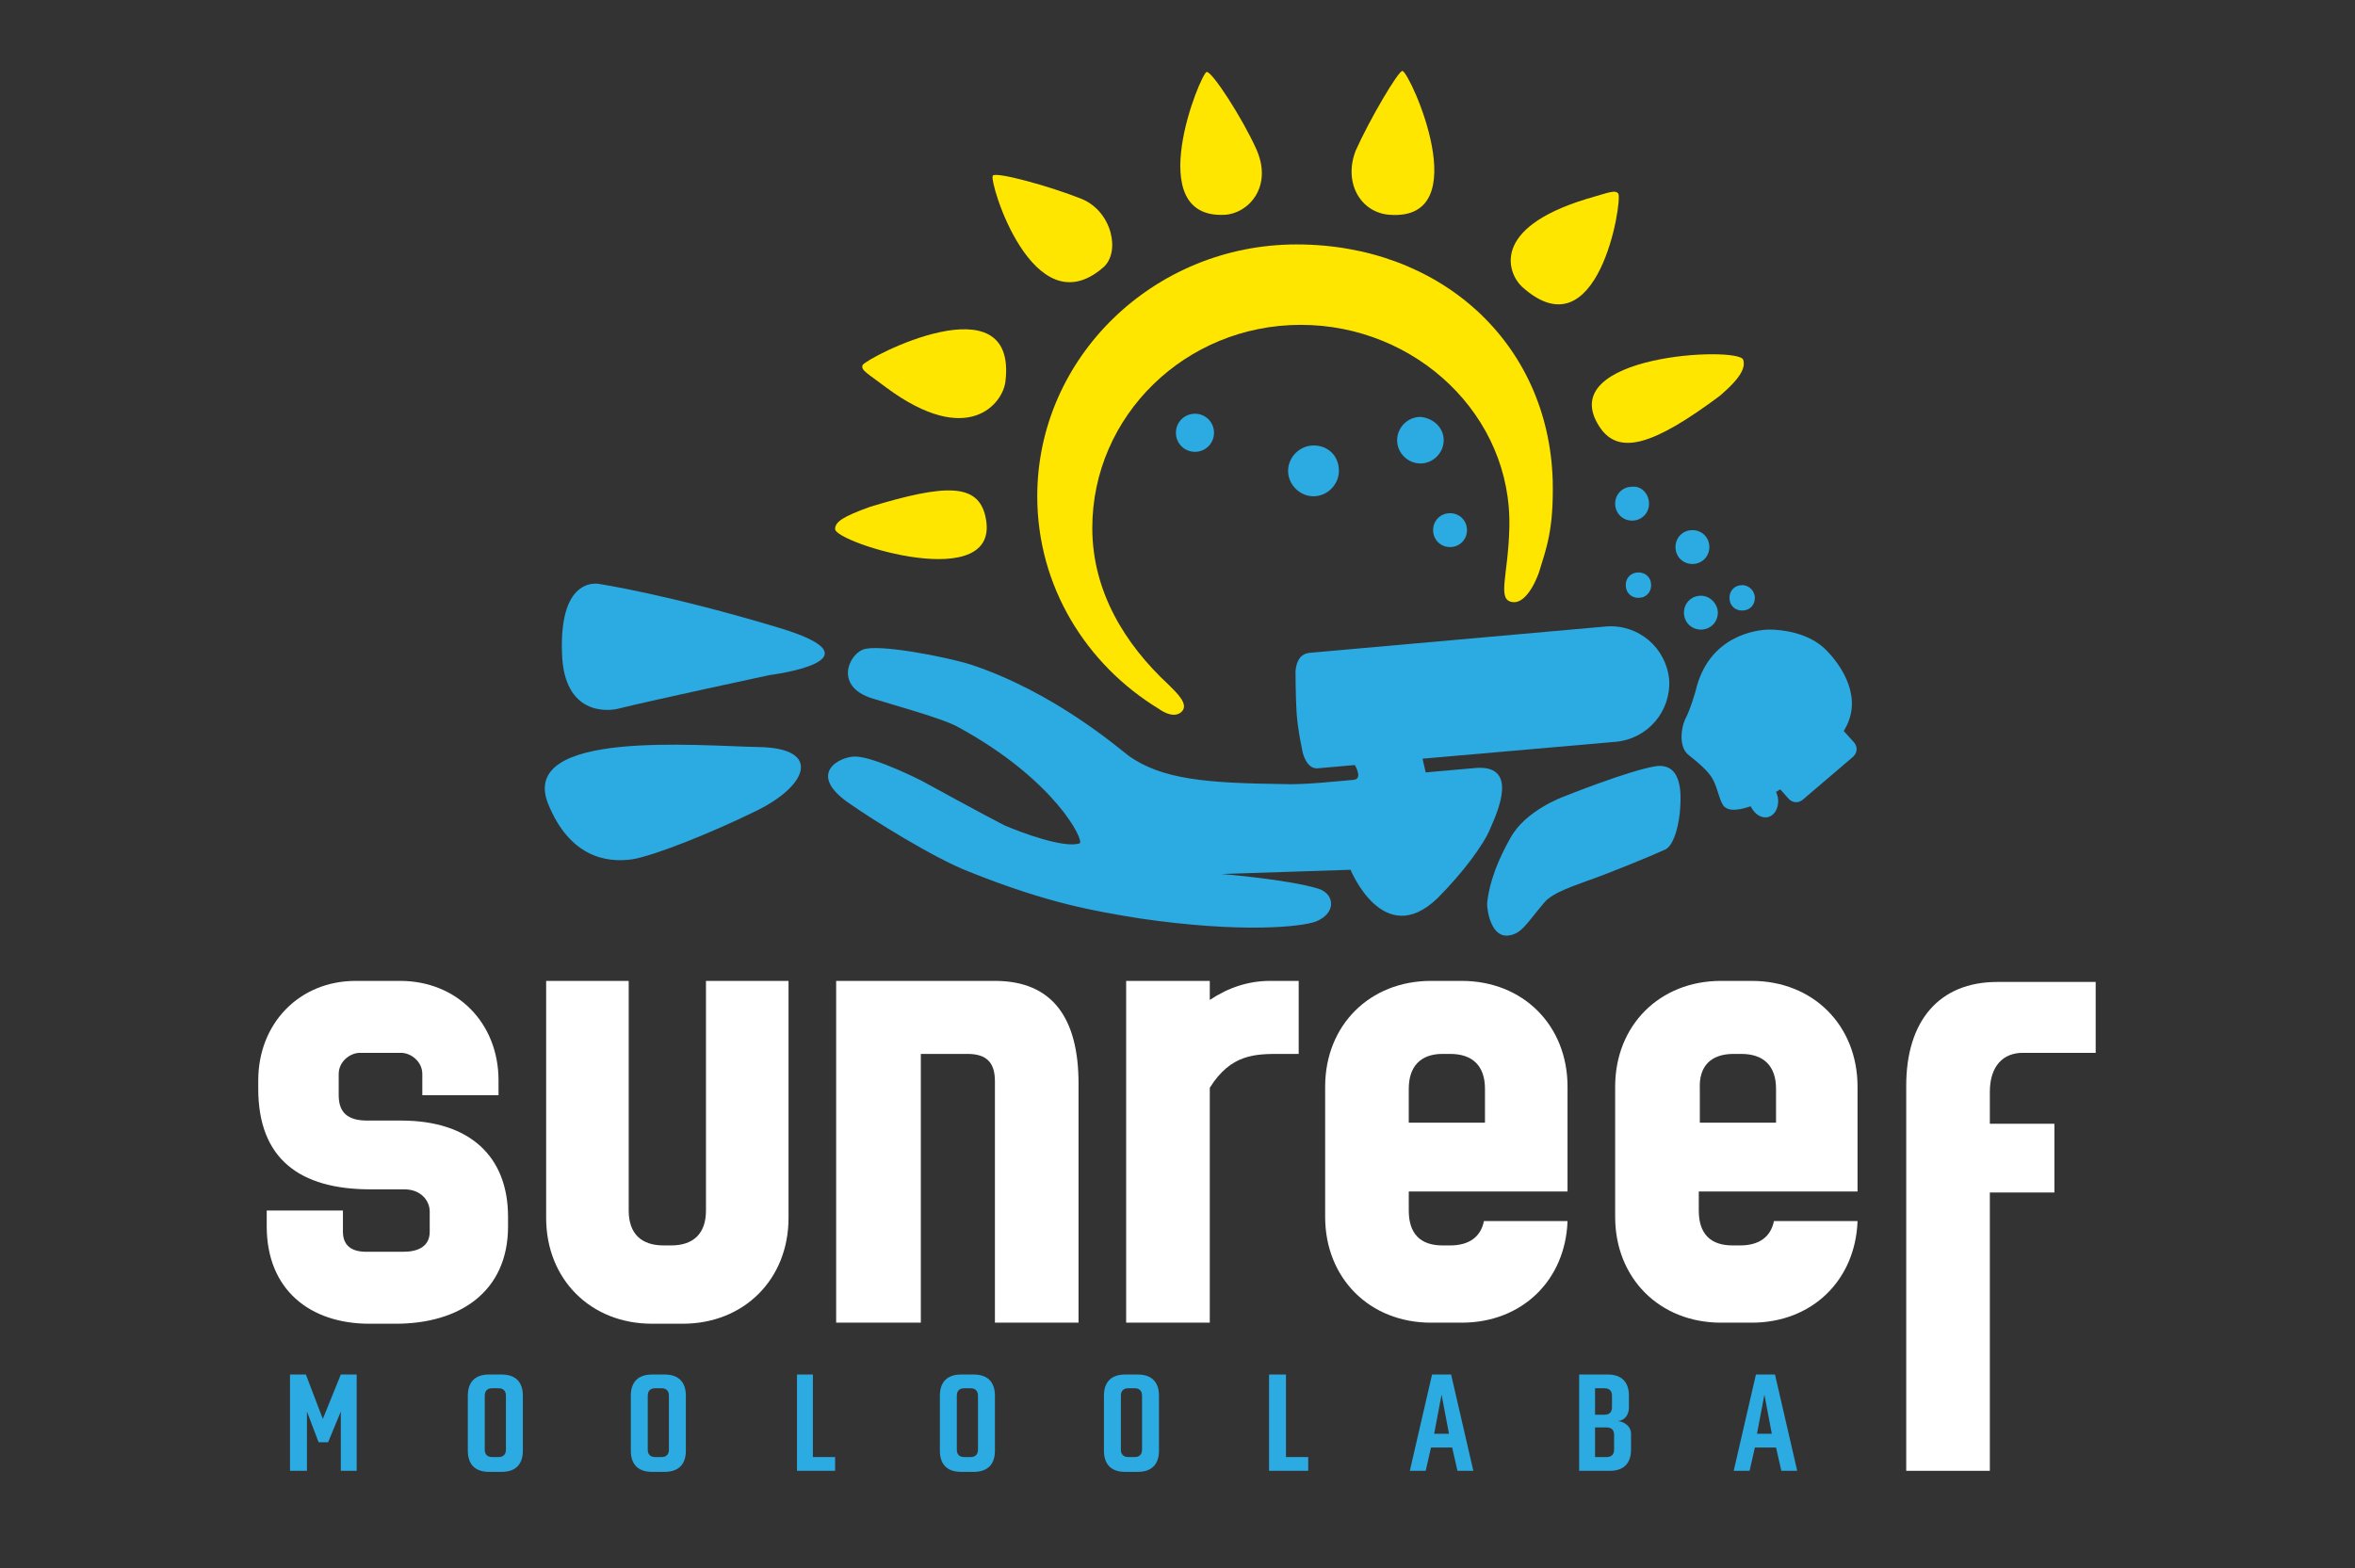 <?xml version="1.0" encoding="utf-8"?>
<!-- Generator: Adobe Illustrator 23.0.1, SVG Export Plug-In . SVG Version: 6.00 Build 0)  -->
<svg version="1.1" id="Layer_1" xmlns="http://www.w3.org/2000/svg" xmlns:xlink="http://www.w3.org/1999/xlink" x="0px" y="0px"
	 viewBox="0 0 222.5 148.2" style="enable-background:new 0 0 222.5 148.2;" xml:space="preserve">
<rect x="0" y="0" width="222.5" height="148.2" fill="#333333" stroke="none"/>
<style type="text/css">
	.st0{fill:#FFFFFF;}
	.st1{fill:#FEE600;}
	.st2{fill:#2BABE2;}
</style>
<path class="st0" d="M37.8,92.7c5.4,0,9.3,4,9.3,9.4v1.4h-7.2v-2c0-1.2-1.1-2-2-2H34c-0.9,0-2,0.8-2,2v2c0,1.6,0.8,2.4,2.7,2.4h3.2
	c6.5,0,10.1,3.4,10.1,9.1v0.9c0,6.2-4.6,9.2-10.6,9.2h-2.5c-5.6,0-9.7-3.2-9.7-9.2v-1.5h7.2v2c0,1.3,0.8,1.9,2.2,1.9h3.5
	c1.4,0,2.5-0.5,2.5-1.9v-1.9c0-1-0.8-2.1-2.4-2.1h-3.2c-6.7,0-10.6-2.9-10.6-9.5v-0.8c0-5.4,3.9-9.4,9.2-9.4H37.8z"/>
<path class="st0" d="M74.5,115.1c0,5.8-4.2,10-10,10h-2.9c-5.8,0-10-4.2-10-10V92.7h7.8v21.7c0,2.2,1.2,3.3,3.3,3.3h0.7
	c2.2,0,3.3-1.2,3.3-3.3V92.7h7.8V115.1z"/>
<path class="st0" d="M94,92.7c5.5,0,7.9,3.6,7.9,9.7V125H94v-22.8c0-1.7-0.7-2.6-2.6-2.6H87V125h-8V92.7H94z"/>
<path class="st1" d="M164.7,34c0.2,0.7-0.1,1.6-2.2,3.4c-6.3,4.7-9.6,5.7-11.4,2.9C146.7,33.5,164.3,32.7,164.7,34"/>
<path class="st1" d="M143.8,27.1c-1.3-1.2-3.1-5.5,6.1-8.3c2.1-0.6,2.7-0.9,3-0.5C153.3,19,151,33.6,143.8,27.1"/>
<path class="st1" d="M131.3,20.3c-2.8-0.2-4.4-3.1-3.2-6.1c1.3-2.9,4-7.5,4.4-7.5C133.2,6.8,139.6,20.9,131.3,20.3"/>
<path class="st1" d="M78.9,50c0-0.7,0.8-1.2,3.3-2.1c7.2-2.2,10.2-2.2,10.9,0.9C94.8,56.3,78.9,51.3,78.9,50"/>
<path class="st1" d="M95,36c-0.2,2.1-3.5,6.4-11.3,0.6c-1.7-1.3-2.4-1.6-2.2-2.1C81.9,33.8,96.1,26.4,95,36"/>
<path class="st1" d="M104.2,25.3c1.7-1.4,0.9-5.3-2-6.5c-3-1.2-8.1-2.6-8.4-2.2C93.4,17.1,97.6,31,104.2,25.3"/>
<path class="st1" d="M115.7,20.3c2.2-0.1,4.6-2.6,3-6.2c-1.3-2.9-4.2-7.4-4.7-7.3C113.4,7,107.8,20.7,115.7,20.3"/>
<path class="st2" d="M72.7,63.8c0,0,11.2-1.4,0.8-4.5c-10.3-3.1-16.8-4.1-16.8-4.1s-3.9-1-3.6,6.6c0.2,5.8,4.3,5.4,5.2,5.2
	C61.5,66.2,72.7,63.8,72.7,63.8"/>
<path class="st2" d="M71.1,76.8c5.2-2.4,6.7-6.1,0.6-6.2C66,70.5,48.9,68.9,51.8,76c2,4.9,5.4,5.6,8,5.2
	C62,80.8,67.2,78.7,71.1,76.8"/>
<path class="st2" d="M147.7,75.3c0,0-3.6,1.3-5,3.9c-1.7,3-2.1,5.1-2.2,6.2c0,0.7,0.4,3.3,2.1,3c1.2-0.2,1.6-1.1,3.3-3.1
	c0.8-1,3.2-1.7,3.9-2c1.8-0.6,6.2-2.4,7.5-3c0.7-0.3,1.2-1.7,1.4-3.4c0.1-1.2,0.5-4.8-2.2-4.5C153.9,72.8,147.7,75.3,147.7,75.3"/>
<path class="st2" d="M134.4,71.7l18.3-1.6l0,0c3-0.3,5.2-2.9,5-5.9c-0.3-3-2.9-5.2-5.9-5l-28.1,2.5c-0.8,0.1-1.2,0.7-1.3,1.7
	c0,0,0,2.3,0.1,3.9c0.1,1.7,0.6,3.9,0.6,3.9c0.3,1,0.8,1.5,1.5,1.4l3.4-0.3c0,0,0.8,1.3-0.1,1.4c-1.3,0.1-4.8,0.5-6.7,0.4
	c-7.1-0.1-11.4-0.4-14.6-2.7c-0.8-0.6-7-6-14.9-8.6c-2.2-0.7-8.8-2-10.2-1.4c-1.4,0.6-2.6,3.5,0.9,4.6c1.9,0.6,6.7,1.9,8.1,2.7
	c9.2,5,12,10.8,11.5,11c-1.4,0.5-5.5-1-7.1-1.7c-1.6-0.8-7.8-4.2-7.8-4.2s-4.3-2.2-6.2-2.3c-1.4-0.1-5,1.6-0.4,4.6
	c1.7,1.2,7.7,5,11.1,6.3c7.5,3,11.8,3.7,16.1,4.4c9.6,1.4,15.2,0.8,16.6,0.3c2-0.8,1.8-2.6,0.3-3.1c-2.9-0.9-9.2-1.4-9.2-1.4
	l12.2-0.4c0,0,3.1,7.6,8.2,2.7c2.4-2.4,4.4-5.1,5-6.6c0.7-1.6,2.8-6.2-1.6-5.7c-3.5,0.3-4.5,0.4-4.5,0.4L134.4,71.7"/>
<path class="st2" d="M160.2,65.3c1.2-5.2,5.7-5.8,7-5.8c1.2,0,3.7,0.3,5.3,1.9c1.6,1.6,3.5,4.6,1.8,7.5c0,0.1-0.1,0.1-0.1,0.2
	c0,0,0.1,0.1,0.1,0.1l0.9,1c0.3,0.4,0.3,0.9-0.1,1.3l-4.8,4.1c-0.4,0.3-0.9,0.3-1.3-0.1l-0.8-0.9c-0.2,0.1-0.3,0.2-0.3,0.2
	s0,0-0.1,0c0,0.1,0.1,0.2,0.1,0.3c0.3,0.9-0.1,1.9-0.8,2.1c-0.6,0.2-1.3-0.2-1.7-1c-0.9,0.3-2.1,0.6-2.6-0.1c-0.4-0.6-0.5-1.6-1-2.5
	c-0.4-0.7-1.2-1.4-2.2-2.2c-1-0.7-0.8-2.5-0.4-3.4C159.7,67.1,160.2,65.3,160.2,65.3"/>
<path class="st2" d="M165.8,56.5c0,0.7-0.5,1.2-1.2,1.2s-1.2-0.5-1.2-1.2c0-0.7,0.5-1.2,1.2-1.2S165.8,55.9,165.8,56.5"/>
<path class="st2" d="M162.3,57.9c0,0.9-0.7,1.6-1.6,1.6c-0.9,0-1.6-0.7-1.6-1.6c0-0.9,0.7-1.6,1.6-1.6
	C161.6,56.3,162.3,57.1,162.3,57.9"/>
<path class="st2" d="M161.5,51.7c0,0.9-0.7,1.6-1.6,1.6c-0.9,0-1.6-0.7-1.6-1.6c0-0.9,0.7-1.6,1.6-1.6
	C160.8,50.1,161.5,50.8,161.5,51.7"/>
<path class="st2" d="M156,55.3c0,0.7-0.5,1.2-1.2,1.2c-0.7,0-1.2-0.5-1.2-1.2c0-0.7,0.5-1.2,1.2-1.2C155.5,54.1,156,54.6,156,55.3"
	/>
<path class="st2" d="M155.8,47.6c0,0.9-0.7,1.6-1.6,1.6c-0.9,0-1.6-0.7-1.6-1.6c0-0.9,0.7-1.6,1.6-1.6
	C155.1,45.9,155.8,46.7,155.8,47.6"/>
<path class="st2" d="M126.5,44.5c0,1.3-1.1,2.4-2.4,2.4c-1.3,0-2.4-1.1-2.4-2.4c0-1.3,1.1-2.4,2.4-2.4
	C125.5,42.1,126.5,43.1,126.5,44.5"/>
<path class="st2" d="M136.4,41.6c0,1.2-1,2.2-2.2,2.2c-1.2,0-2.2-1-2.2-2.2c0-1.2,1-2.2,2.2-2.2C135.4,39.5,136.4,40.4,136.4,41.6"
	/>
<path class="st2" d="M114.7,40.9c0,1-0.8,1.8-1.8,1.8c-1,0-1.8-0.8-1.8-1.8c0-1,0.8-1.8,1.8-1.8C113.9,39.1,114.7,39.9,114.7,40.9"
	/>
<path class="st2" d="M138.6,50.1c0,0.9-0.7,1.6-1.6,1.6c-0.9,0-1.6-0.7-1.6-1.6c0-0.9,0.7-1.6,1.6-1.6
	C137.9,48.5,138.6,49.2,138.6,50.1"/>
<path class="st1" d="M142.6,49.9c0.3-10.6-8.8-19.2-19.7-19.2c-10.9,0-19.7,8.6-19.7,19.2c0,6,3.1,11,7.2,14.8
	c0.8,0.8,2,1.9,1.2,2.6c-0.8,0.7-2.1-0.3-2.1-0.3C102.6,62.8,98,55.4,98,46.9c0-13.1,11-23.8,24.5-23.8c13.5,0,23.8,9.2,24.2,22.3
	c0.1,4.7-0.6,6.4-1.3,8.7c0,0-1,3-2.5,2.8C141.4,56.7,142.5,54.4,142.6,49.9"/>
<path class="st0" d="M163.8,99.6h0.7c2.1,0,3.3,1.1,3.3,3.3v3.2h-7.2v-3.2C160.5,100.8,161.6,99.6,163.8,99.6 M175.5,112.6v-9.9
	c0-5.8-4.2-10-10-10h-2.9c-5.8,0-10,4.2-10,10v9.8h0v2.5c0,5.8,4.2,10,10,10h2.9c5.7,0,9.8-4,10-9.6h-7.9c-0.3,1.5-1.4,2.3-3.2,2.3
	h-0.7c-2.1,0-3.2-1.1-3.2-3.3v-1.8H175.5z"/>
<path class="st0" d="M136.3,99.6h0.7c2.1,0,3.3,1.1,3.3,3.3v3.2h-7.2v-3.2C133.1,100.8,134.2,99.6,136.3,99.6 M148.1,112.6v-9.9
	c0-5.8-4.2-10-10-10h-2.9c-5.8,0-10,4.2-10,10v9.8h0v2.5c0,5.8,4.2,10,10,10h2.9c5.7,0,9.8-4,10-9.6h-7.9c-0.3,1.5-1.4,2.3-3.2,2.3
	h-0.7c-2.1,0-3.2-1.1-3.2-3.3v-1.8H148.1z"/>
<path class="st0" d="M191.1,99.5c-1.8,0-3.1,1.2-3.1,3.7v3h6.1v6.5H188V139h-7.9v-36.4c0-6.1,3.1-9.8,8.6-9.8h9.3v6.7H191.1z"/>
<polygon class="st2" points="32.2,129.9 30.5,134.1 28.9,129.9 27.4,129.9 27.4,139 29,139 29,133.4 30.1,136.3 31,136.3 
	32.2,133.4 32.2,139 33.7,139 33.7,129.9 "/>
<path class="st2" d="M46.5,131.2c-0.4,0-0.7,0.2-0.7,0.7v5.1c0,0.4,0.2,0.7,0.7,0.7h0.6c0.4,0,0.7-0.2,0.7-0.7v-5.1
	c0-0.4-0.2-0.7-0.7-0.7H46.5z M47.4,129.9c1.3,0,2,0.7,2,2v5.2c0,1.3-0.7,2-2,2h-1.2c-1.3,0-2-0.7-2-2v-5.2c0-1.3,0.7-2,2-2H47.4z"
	/>
<path class="st2" d="M61.9,131.2c-0.4,0-0.7,0.2-0.7,0.7v5.1c0,0.4,0.2,0.7,0.7,0.7h0.6c0.4,0,0.7-0.2,0.7-0.7v-5.1
	c0-0.4-0.2-0.7-0.7-0.7H61.9z M62.8,129.9c1.3,0,2,0.7,2,2v5.2c0,1.3-0.7,2-2,2h-1.2c-1.3,0-2-0.7-2-2v-5.2c0-1.3,0.7-2,2-2H62.8z"
	/>
<polygon class="st2" points="75.3,129.9 75.3,139 78.9,139 78.9,137.7 76.8,137.7 76.8,129.9 "/>
<path class="st2" d="M91.1,131.2c-0.4,0-0.7,0.2-0.7,0.7v5.1c0,0.4,0.2,0.7,0.7,0.7h0.6c0.4,0,0.7-0.2,0.7-0.7v-5.1
	c0-0.4-0.2-0.7-0.7-0.7H91.1z M92,129.9c1.3,0,2,0.7,2,2v5.2c0,1.3-0.7,2-2,2h-1.2c-1.3,0-2-0.7-2-2v-5.2c0-1.3,0.7-2,2-2H92z"/>
<path class="st2" d="M106.6,131.2c-0.4,0-0.7,0.2-0.7,0.7v5.1c0,0.4,0.2,0.7,0.7,0.7h0.6c0.4,0,0.7-0.2,0.7-0.7v-5.1
	c0-0.4-0.2-0.7-0.7-0.7H106.6z M107.5,129.9c1.3,0,2,0.7,2,2v5.2c0,1.3-0.7,2-2,2h-1.2c-1.3,0-2-0.7-2-2v-5.2c0-1.3,0.7-2,2-2H107.5
	z"/>
<polygon class="st2" points="119.9,129.9 119.9,139 123.6,139 123.6,137.7 121.5,137.7 121.5,129.9 "/>
<path class="st2" d="M136.2,131.8l0.7,3.7h-1.4L136.2,131.8z M135.3,129.9l-2.1,9.1h1.5l0.5-2.2h2l0.5,2.2h1.5l-2.1-9.1H135.3z"/>
<path class="st2" d="M150.7,137.7h1.1c0.4,0,0.7-0.2,0.7-0.7v-1.4c0-0.4-0.2-0.7-0.7-0.7h-1.1V137.7z M150.7,133.7h0.9
	c0.4,0,0.7-0.2,0.7-0.7v-1.1c0-0.4-0.2-0.7-0.7-0.7h-0.9V133.7z M151.9,129.9c1.3,0,2,0.7,2,2v1.1c0,0.9-0.6,1.3-1.1,1.3
	c0.5,0,1.3,0.4,1.3,1.2v1.5c0,1.3-0.7,2-2,2h-2.9v-9.1H151.9z"/>
<path class="st2" d="M166.7,131.8l0.7,3.7H166L166.7,131.8z M165.9,129.9l-2.1,9.1h1.5l0.5-2.2h2l0.5,2.2h1.5l-2.1-9.1H165.9z"/>
<path class="st0" d="M120,92.7c-2,0-3.9,0.6-5.7,1.8v-1.8h-7.9V125h7.9v-20.2v-2c2-3.2,4.3-3.2,6.7-3.2h1.7v-6.9H120z"/>
</svg>
